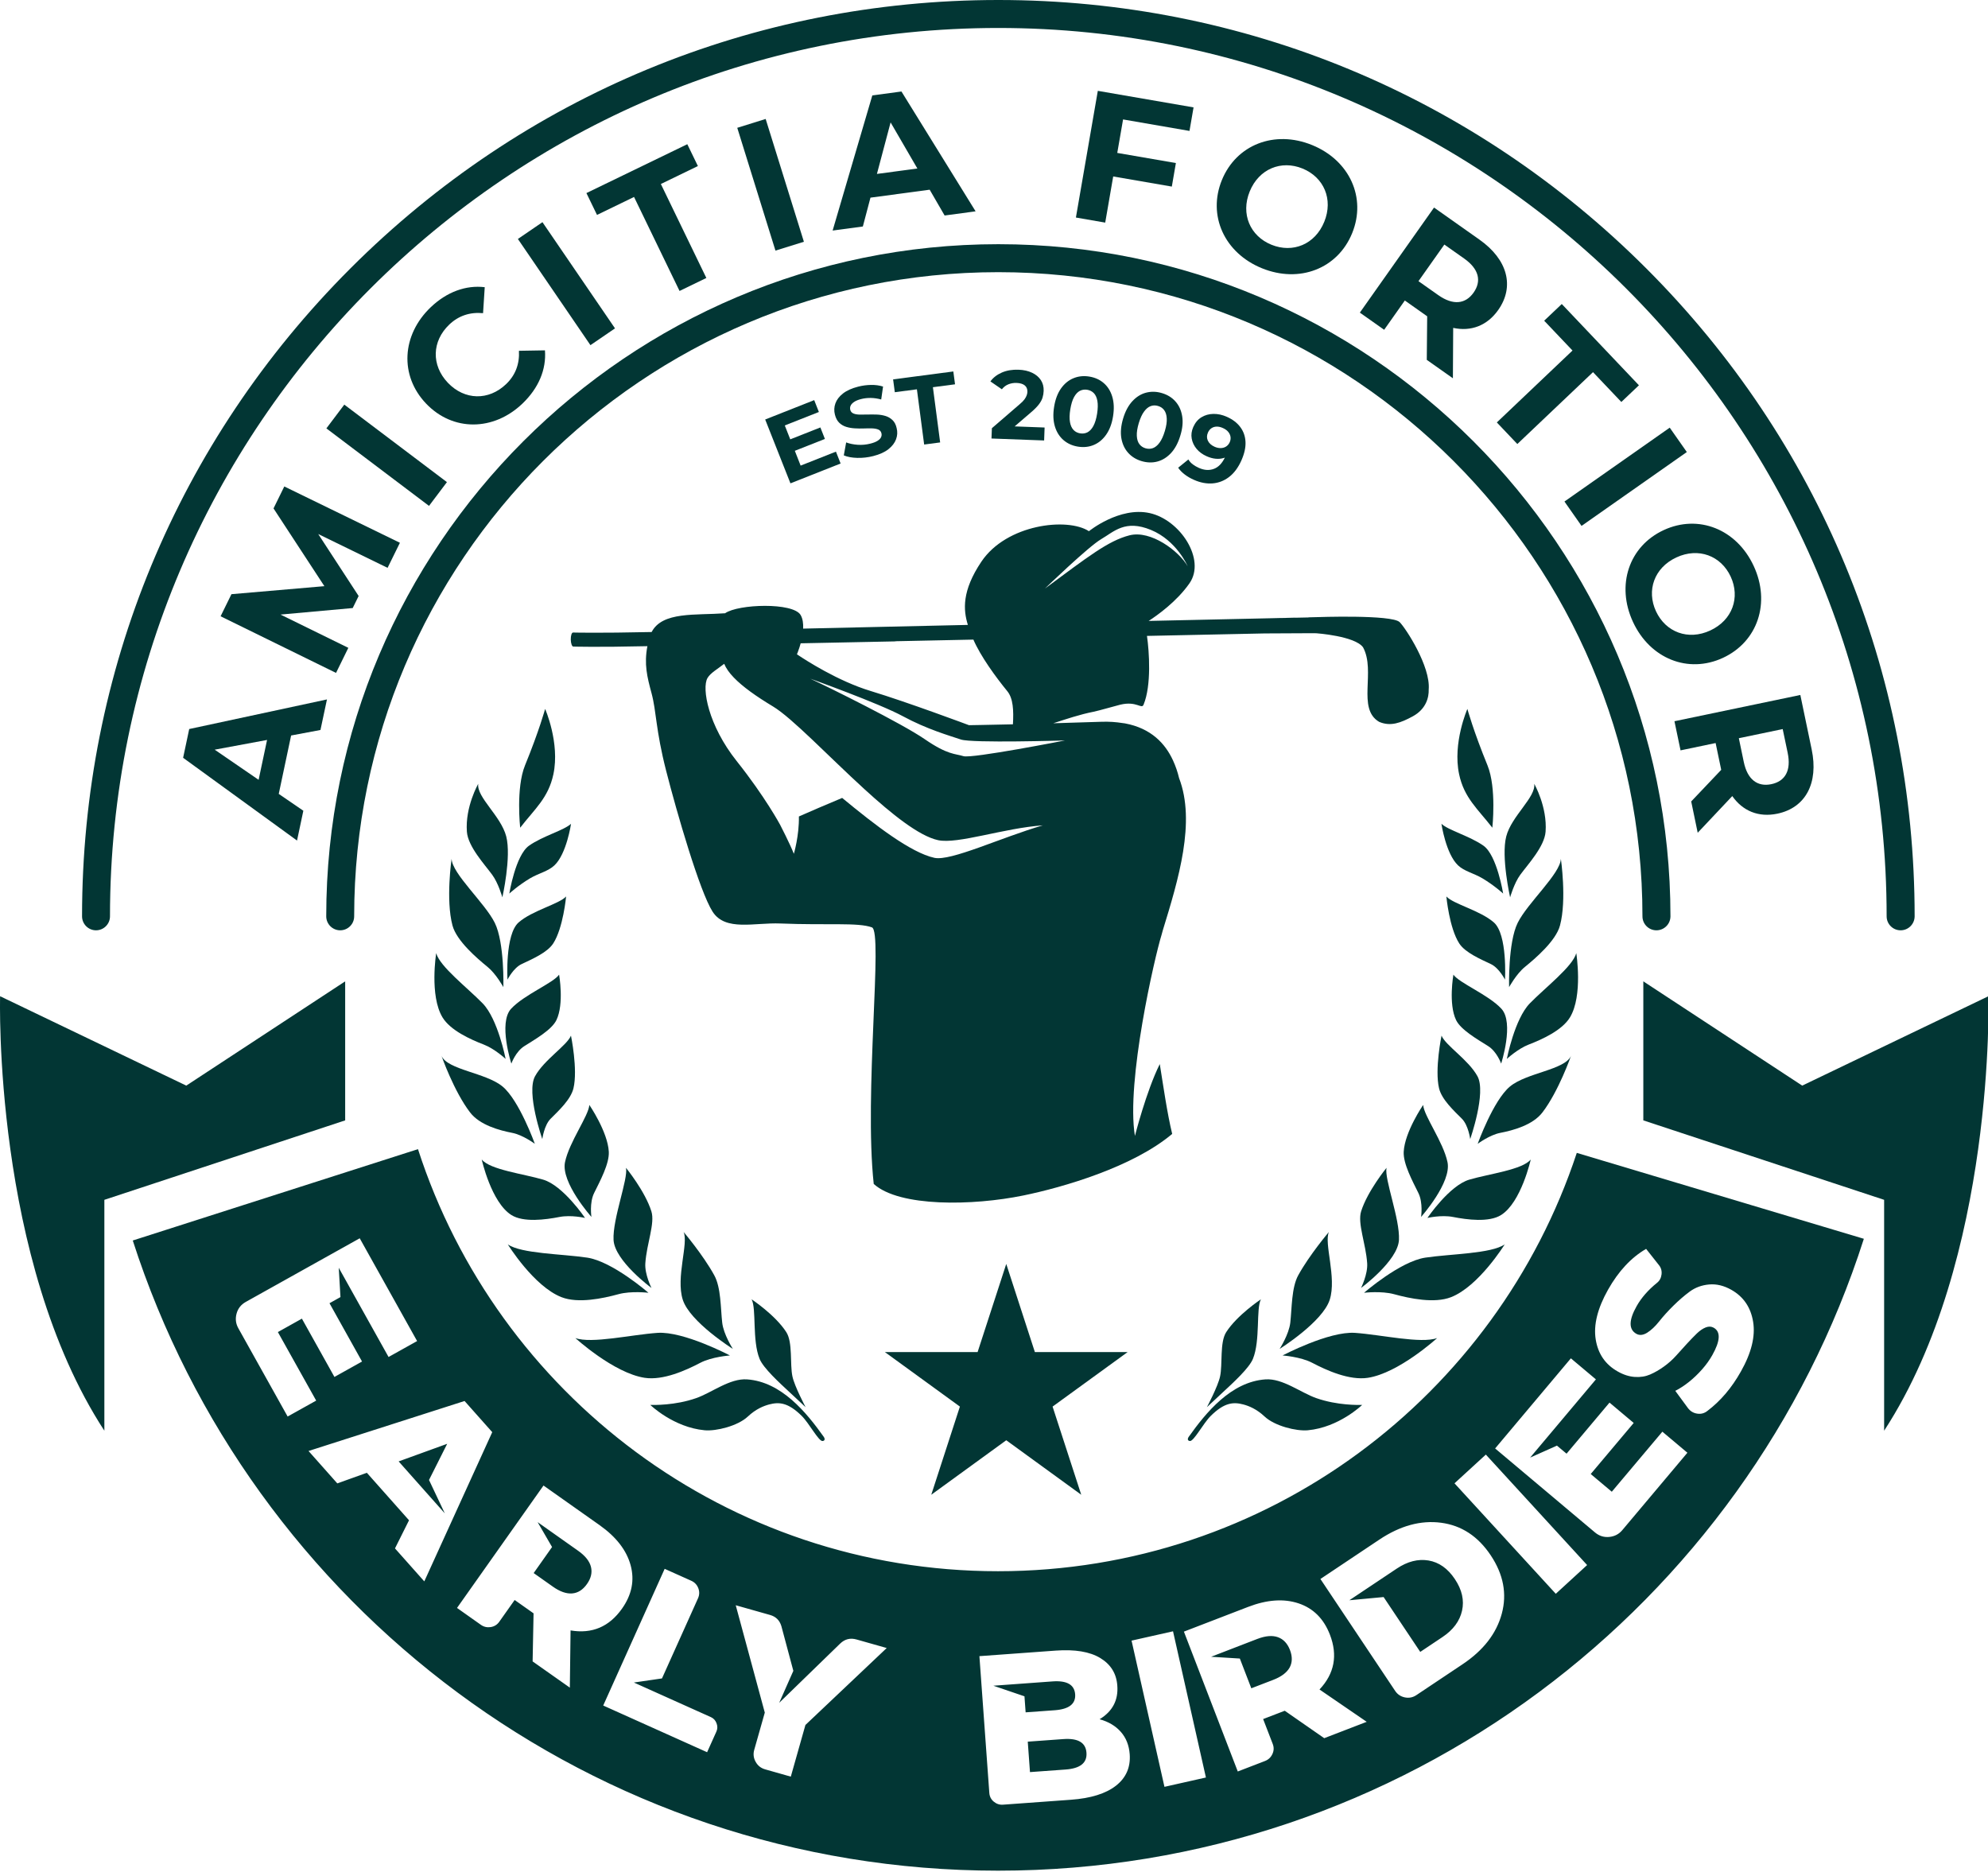 <svg width="548" height="516" viewBox="0 0 548 516" fill="none" xmlns="http://www.w3.org/2000/svg">
<g clip-path="url(#clip0_2003_111)">
<path d="M0.028 274.6C0.028 274.6 -2.022 347.14 28.768 394.36V330.72L95.148 308.82V270.5L51.348 299.24L0.028 274.6Z" fill="#023634"/>
<path d="M548.108 274.6C548.108 274.6 550.158 347.14 519.368 394.36V330.72L452.988 308.82V270.5L496.788 299.24L548.108 274.6Z" fill="#023634"/>
<path d="M456.598 256.43C454.468 256.43 452.748 254.7 452.748 252.58C452.748 154.67 373.098 75.02 275.188 75.02C177.278 75.02 97.628 154.67 97.628 252.58C97.628 254.71 95.898 256.43 93.778 256.43C91.658 256.43 89.928 254.7 89.928 252.58C89.928 150.42 173.038 67.31 275.198 67.31C377.358 67.31 460.468 150.42 460.468 252.58C460.458 254.71 458.728 256.43 456.598 256.43Z" fill="#023634"/>
<path d="M80.248 202.73L76.838 218.83L83.618 223.47L81.878 231.69L50.478 208.88L52.158 200.95L90.128 192.79L88.338 201.21L80.248 202.73ZM73.618 203.96L59.178 206.64L71.288 214.95L73.618 203.96Z" fill="#023634"/>
<path d="M106.838 156.52L87.718 147.2L98.858 164.28L97.228 167.6L77.328 169.4L96.018 178.57L92.628 185.48L60.808 169.87L63.798 163.78L89.418 161.57L75.398 140.14L78.368 134.09L110.238 149.61L106.838 156.52Z" fill="#023634"/>
<path d="M89.968 118.08L94.908 111.53L123.198 132.89L118.258 139.44L89.968 118.08Z" fill="#023634"/>
<path d="M117.458 111.25C110.078 103.52 110.738 92.32 118.728 84.69C123.168 80.46 128.408 78.54 133.618 79.16L133.158 86.32C129.548 85.98 126.408 87.02 123.838 89.47C119.038 94.05 118.848 100.67 123.458 105.51C128.078 110.35 134.698 110.47 139.498 105.89C142.068 103.44 143.248 100.35 143.048 96.69L150.218 96.57C150.628 101.85 148.468 106.99 143.998 111.26C136.048 118.85 124.838 118.98 117.458 111.25Z" fill="#023634"/>
<path d="M142.758 65.87L149.528 61.24L169.528 90.51L162.758 95.14L142.758 65.87Z" fill="#023634"/>
<path d="M174.778 54.29L164.568 59.24L161.648 53.22L189.458 39.75L192.378 45.77L182.168 50.72L194.708 76.62L187.318 80.2L174.778 54.29Z" fill="#023634"/>
<path d="M203.228 35.23L211.058 32.79L221.598 66.64L213.758 69.08L203.228 35.23Z" fill="#023634"/>
<path d="M256.268 52.29L239.948 54.48L237.848 62.43L229.518 63.55L240.458 26.3L248.488 25.22L268.928 58.25L260.388 59.4L256.268 52.29ZM252.878 46.45L245.498 33.74L241.728 47.94L252.878 46.45Z" fill="#023634"/>
<path d="M309.578 32.92L307.978 42.15L324.138 44.94L323.018 51.43L306.858 48.64L304.658 61.36L296.578 59.96L302.618 25.04L329.008 29.6L327.888 36.09L309.578 32.92Z" fill="#023634"/>
<path d="M336.808 49.65C340.778 39.89 351.318 35.76 361.678 39.98C371.998 44.18 376.718 54.47 372.728 64.27C368.738 74.07 358.178 78.14 347.858 73.94C337.488 69.72 332.838 59.4 336.808 49.65ZM365.038 61.14C367.578 54.9 364.908 48.84 359.038 46.45C353.178 44.06 347.028 46.54 344.488 52.77C341.948 59.01 344.618 65.07 350.478 67.46C356.358 69.85 362.498 67.38 365.038 61.14Z" fill="#023634"/>
<path d="M393.298 99.19L393.408 87.18L393.078 86.95L387.248 82.83L381.548 90.9L374.848 86.17L395.298 57.21L407.828 66.06C415.568 71.52 417.568 78.95 412.988 85.45C409.918 89.79 405.478 91.43 400.578 90.38L400.498 104.27L393.298 99.19ZM403.598 71.26L398.138 67.41L391.008 77.5L396.468 81.35C400.568 84.24 403.978 83.8 406.198 80.66C408.448 77.47 407.688 74.15 403.598 71.26Z" fill="#023634"/>
<path d="M433.468 96.62L425.658 88.4L430.508 83.8L451.778 106.2L446.928 110.8L439.118 102.58L418.258 122.39L412.608 116.44L433.468 96.62Z" fill="#023634"/>
<path d="M460.268 117.88L464.978 124.6L435.958 144.96L431.248 138.24L460.268 117.88Z" fill="#023634"/>
<path d="M458.598 146.12C468.158 141.68 478.688 145.83 483.408 155.99C488.108 166.1 484.558 176.85 474.958 181.32C465.358 185.78 454.848 181.56 450.148 171.45C445.418 161.29 449.038 150.56 458.598 146.12ZM471.448 173.78C477.558 170.94 479.738 164.68 477.068 158.93C474.398 153.19 468.208 150.81 462.098 153.65C455.988 156.49 453.818 162.75 456.478 168.49C459.148 174.24 465.338 176.62 471.448 173.78Z" fill="#023634"/>
<path d="M466.188 220.91L474.458 212.2L474.378 211.8L472.918 204.81L463.248 206.83L461.568 198.8L496.268 191.56L499.398 206.58C501.328 215.85 497.728 222.65 489.948 224.28C484.748 225.37 480.378 223.53 477.508 219.43L467.978 229.54L466.188 220.91ZM492.778 207.5L491.408 200.96L479.318 203.48L480.678 210.02C481.698 214.93 484.498 216.93 488.268 216.15C492.088 215.35 493.798 212.41 492.778 207.5Z" fill="#023634"/>
<path d="M523.908 256.43C521.778 256.43 520.058 254.7 520.058 252.58C520.058 117.56 410.208 7.71 275.188 7.71C140.168 7.71 30.318 117.56 30.318 252.58C30.318 254.71 28.588 256.43 26.468 256.43C24.348 256.43 22.618 254.7 22.618 252.58C22.618 185.11 48.888 121.69 96.598 73.98C144.308 26.27 207.728 0 275.198 0C342.668 0 406.088 26.27 453.798 73.98C501.508 121.69 527.778 185.11 527.778 252.58C527.758 254.71 526.038 256.43 523.908 256.43Z" fill="#023634"/>
<path fill-rule="evenodd" clip-rule="evenodd" d="M434.648 317.78C412.528 384.75 349.478 433.09 275.108 433.09C200.348 433.09 137.028 384.25 115.218 316.75L36.598 341.93C69.058 442.7 163.538 515.63 275.108 515.63C386.848 515.63 481.468 442.47 513.778 341.46L434.648 317.78ZM87.158 386.06L79.288 390.45L65.698 366.12C64.988 364.85 64.828 363.51 65.208 362.09C65.588 360.67 66.438 359.6 67.748 358.86L99.158 341.32L114.978 369.65L107.108 374.04L93.378 349.45L93.848 357.53L90.828 359.22L99.798 375.29L92.188 379.54L83.218 363.47L76.598 367.17L87.158 386.06ZM112.748 419.05L108.878 426.8L116.958 435.89L135.688 394.76L128.058 386.17L85.048 399.95L92.978 408.88L101.128 405.96L112.748 419.05ZM122.608 417.14L109.888 402.82L123.268 397.97L118.258 407.94L122.608 417.14ZM146.818 457.95L147.078 444.7L141.868 441.02L137.618 447.03C137.038 447.85 136.248 448.33 135.258 448.49C134.258 448.64 133.348 448.43 132.538 447.85L125.978 443.21L149.818 409.47L165.278 420.39C169.858 423.63 172.708 427.31 173.838 431.45C174.958 435.59 174.168 439.58 171.448 443.42C167.918 448.41 163.198 450.41 157.278 449.41L157.078 465.18L146.818 457.95ZM161.798 436.62C162.928 435.03 163.288 433.45 162.898 431.88C162.498 430.31 161.328 428.84 159.358 427.45L148.198 419.56L152.178 426.42L147.108 433.6L152.388 437.33C154.348 438.72 156.128 439.34 157.728 439.21C159.308 439.08 160.668 438.22 161.798 436.62ZM190.548 435.72L183.218 432.43L166.278 470.11L194.918 482.98L197.478 477.29C197.808 476.56 197.818 475.79 197.518 475C197.218 474.2 196.698 473.64 195.968 473.31L174.728 463.77L182.478 462.64L192.398 440.58C192.828 439.63 192.848 438.68 192.478 437.74C192.108 436.8 191.458 436.13 190.548 435.72ZM244.428 454.26L222.018 475.47L217.988 489.71L210.908 487.7C209.748 487.37 208.878 486.68 208.298 485.63C207.708 484.58 207.578 483.48 207.908 482.32L210.818 472.06L202.808 442.47L212.278 445.15C213.868 445.6 214.908 446.62 215.388 448.22L218.688 460.55L214.788 469.36L231.588 453.04C232.878 451.79 234.388 451.41 236.128 451.91L244.428 454.26ZM308.968 477.38C307.518 475.73 305.568 474.57 303.108 473.89C306.668 471.73 308.308 468.62 307.988 464.59C307.748 461.29 306.188 458.77 303.298 457.02C300.408 455.27 296.318 454.59 291.028 454.97L269.978 456.5L272.708 494.18C272.778 495.18 273.188 495.99 273.938 496.61C274.688 497.23 275.538 497.51 276.488 497.44L295.218 496.08C300.718 495.68 304.848 494.38 307.628 492.2C310.408 490.02 311.668 487.13 311.408 483.53C311.228 481.08 310.418 479.03 308.968 477.38ZM273.828 464.65L290.158 463.46C294.098 463.18 296.168 464.36 296.368 467.01C296.558 469.66 294.688 471.12 290.738 471.41L282.718 471.99L282.398 467.57L273.828 464.65ZM299.488 483.12C299.698 485.91 297.778 487.46 293.728 487.75L283.918 488.46L283.308 480.07L293.118 479.36C297.158 479.07 299.288 480.32 299.488 483.12ZM320.988 492.52L311.918 452.22L323.348 449.65L332.418 489.95L320.988 492.52ZM354.148 471.55L365.028 479.11L376.738 474.6L363.728 465.69C367.838 461.32 368.798 456.28 366.598 450.58C364.898 446.18 362.018 443.31 357.958 441.95C353.888 440.59 349.238 440.92 344.008 442.94L326.348 449.74L341.198 488.29L348.698 485.4C349.628 485.04 350.308 484.41 350.738 483.49C351.168 482.57 351.198 481.65 350.838 480.71L348.188 473.84L354.148 471.55ZM352.248 451.27C353.768 451.81 354.888 452.99 355.588 454.81C356.288 456.64 356.248 458.25 355.488 459.65C354.708 461.04 353.198 462.18 350.958 463.04L344.928 465.36L341.768 457.16L333.848 456.67L346.598 451.75C348.848 450.89 350.728 450.73 352.248 451.27ZM384.588 466.09L363.978 435.23L380.218 424.38C385.968 420.54 391.648 418.99 397.258 419.73C402.868 420.47 407.428 423.46 410.928 428.71C414.428 433.96 415.448 439.32 413.978 444.78C412.508 450.25 408.908 454.9 403.158 458.74L390.418 467.25C389.458 467.89 388.408 468.1 387.258 467.87C386.128 467.64 385.228 467.04 384.588 466.09ZM391.498 455.33L397.618 451.24C400.578 449.26 402.378 446.84 403.018 443.97C403.658 441.1 403.008 438.2 401.038 435.26C399.078 432.32 396.658 430.62 393.778 430.13C390.898 429.65 387.978 430.39 385.018 432.37L371.958 441.09L381.398 440.21L391.498 455.33ZM400.938 408.86L428.858 439.31L437.498 431.39L409.578 400.94L400.938 408.86ZM458.238 394.63L465.138 400.43L447.198 421.76C446.268 422.87 445.068 423.5 443.598 423.64C442.138 423.78 440.828 423.37 439.678 422.41L412.138 399.25L433.018 374.41L439.918 380.21L421.788 401.77L429.178 398.47L431.828 400.69L443.668 386.61L450.338 392.22L438.488 406.3L444.298 411.18L458.238 394.63ZM467.818 389.65C468.878 389.82 469.828 389.57 470.668 388.89C474.288 386.15 477.358 382.54 479.878 378.05C482.788 372.91 483.908 368.34 483.258 364.35C482.608 360.36 480.608 357.42 477.248 355.52C475.188 354.36 473.158 353.87 471.128 354.05C469.098 354.23 467.328 354.88 465.798 356C464.278 357.12 462.768 358.43 461.268 359.91C459.768 361.39 458.468 362.83 457.368 364.22C456.268 365.61 455.158 366.65 454.048 367.35C452.928 368.04 451.938 368.14 451.068 367.65C448.928 366.44 448.958 363.9 451.148 360.02C452.448 357.71 454.318 355.58 456.748 353.61C457.468 353.04 457.888 352.27 458.008 351.3C458.128 350.33 457.898 349.48 457.328 348.76L453.758 344.24C449.638 346.63 446.148 350.38 443.268 355.48C440.368 360.63 439.228 365.19 439.858 369.17C440.488 373.15 442.508 376.1 445.908 378.02C447.518 378.94 449.108 379.44 450.658 379.54C452.208 379.64 453.618 379.41 454.878 378.86C456.148 378.31 457.408 377.58 458.658 376.68C459.918 375.78 461.048 374.77 462.058 373.64C463.068 372.51 464.058 371.42 465.028 370.36C466.008 369.3 466.908 368.37 467.728 367.57C468.558 366.77 469.378 366.21 470.188 365.89C470.998 365.57 471.728 365.6 472.388 365.97C474.348 367.08 474.218 369.59 472.008 373.52C471.248 374.87 470.308 376.18 469.188 377.45C468.068 378.72 466.878 379.86 465.618 380.87C464.358 381.88 463.088 382.72 461.798 383.37L465.258 388.08C465.908 388.96 466.768 389.49 467.818 389.65Z" fill="#023634"/>
<path d="M161.268 335.71C161.268 335.71 155.228 326.78 149.738 325.16C144.248 323.54 135.098 322.44 132.788 319.6C132.788 319.6 135.408 331.42 140.968 334.91C144.298 337 150.308 336.21 154.238 335.44C157.458 334.82 161.268 335.71 161.268 335.71Z" fill="#023634"/>
<path d="M163.028 335.43C163.028 335.43 154.568 325.94 155.748 320.33C156.928 314.73 162.228 307.63 162.458 304.57C162.458 304.57 167.518 311.94 167.818 317.46C167.998 320.76 165.398 325.54 163.768 328.85C162.438 331.55 163.028 335.43 163.028 335.43Z" fill="#023634"/>
<path d="M147.428 315.28C147.428 315.28 143.138 303.32 138.538 299.49C133.928 295.66 123.338 294.91 121.698 291.02C121.698 291.02 125.108 300.81 129.588 306.64C132.268 310.13 137.668 311.58 141.238 312.27C144.148 312.84 147.428 315.28 147.428 315.28Z" fill="#023634"/>
<path d="M149.488 313.97C149.488 313.97 144.998 301.18 147.488 296.65C149.978 292.11 156.298 288.17 157.388 285.46C157.388 285.46 159.318 294.74 158.078 299.97C157.328 303.1 153.968 306.17 151.778 308.37C149.988 310.16 149.488 313.97 149.488 313.97Z" fill="#023634"/>
<path d="M227.038 396C227.508 396.66 227.348 397.15 226.738 397.2C225.658 397.3 223.068 392.33 220.998 390.28C217.218 386.54 214.728 386.41 212.028 387.12C210.528 387.52 208.368 388.36 206.128 390.47C203.378 393.05 197.428 394.53 194.248 394.24C185.648 393.45 179.268 387.26 179.268 387.26C180.188 387.26 186.018 387.44 191.928 385.37C196.218 383.86 201.168 379.89 205.908 380.21C215.438 380.87 222.338 389.41 227.038 396Z" fill="#023634"/>
<path d="M201.208 373.62C201.208 373.62 188.448 366.89 181.238 367.39C174.028 367.89 163.048 370.44 158.598 368.82C158.598 368.82 169.198 378.49 177.718 379.78C182.818 380.55 189.088 377.72 193.028 375.65C196.258 373.96 201.208 373.62 201.208 373.62Z" fill="#023634"/>
<path d="M202.018 371.81C202.018 371.81 190.168 364.39 188.208 358.25C186.248 352.11 189.848 342.68 188.438 339.58C188.438 339.58 193.758 345.83 196.888 351.51C198.758 354.91 198.628 360.55 199.078 364.56C199.438 367.83 202.018 371.81 202.018 371.81Z" fill="#023634"/>
<path d="M178.748 356.34C178.748 356.34 168.828 347.69 161.848 346.65C154.868 345.61 143.708 345.58 139.978 343C139.978 343 147.138 354.59 154.798 357.56C159.378 359.34 166.138 357.92 170.478 356.73C174.018 355.77 178.748 356.34 178.748 356.34Z" fill="#023634"/>
<path d="M179.578 355.01C179.578 355.01 169.438 347.55 169.128 341.78C168.828 336.01 173.198 324.95 172.558 321.9C172.558 321.9 177.818 328.34 179.558 333.9C180.598 337.23 178.258 342.74 177.888 348.22C177.678 351.23 179.578 355.01 179.578 355.01Z" fill="#023634"/>
<path d="M139.378 291.88C139.378 291.88 137.258 280.89 133.048 276.57C128.838 272.25 121.248 266.44 120.238 262.73C120.238 262.73 118.358 274.42 121.968 280.41C124.128 284 129.648 286.5 133.348 287.92C136.368 289.08 139.378 291.88 139.378 291.88Z" fill="#023634"/>
<path d="M138.478 247.34C138.478 247.34 140.998 236.2 139.548 230.56C138.098 224.91 131.328 219.74 131.828 216.05C131.828 216.05 128.198 222.37 128.698 229.24C128.998 233.35 133.578 238.25 135.668 241.11C137.388 243.44 138.478 247.34 138.478 247.34Z" fill="#023634"/>
<path d="M140.958 293.17C140.958 293.17 137.298 281.93 140.888 278.05C144.478 274.17 152.548 270.95 154.118 268.65C154.118 268.65 155.548 276.7 153.378 281.18C152.078 283.86 147.548 286.45 144.568 288.33C142.128 289.85 140.958 293.17 140.958 293.17Z" fill="#023634"/>
<path d="M140.398 246.3C140.398 246.3 142.088 235.76 145.818 233.11C149.548 230.46 155.528 228.85 157.408 227.07C157.408 227.07 156.198 235.35 152.828 238.53C151.088 240.18 148.548 240.66 146.078 242.12C142.748 244.12 140.398 246.3 140.398 246.3Z" fill="#023634"/>
<path d="M138.758 272.09C138.758 272.09 139.098 259.88 136.398 254.39C133.698 248.9 124.588 240.81 124.488 236.71C124.488 236.71 122.828 247.98 124.728 255.1C125.868 259.36 131.538 264.19 134.398 266.52C136.738 268.42 138.758 272.09 138.758 272.09Z" fill="#023634"/>
<path d="M139.888 270.03C139.888 270.03 139.168 257.57 142.968 254.25C146.758 250.94 154.178 249.18 156.048 247.1C156.048 247.1 155.258 255.78 152.498 260.05C150.848 262.6 146.608 264.39 143.798 265.73C141.498 266.81 139.888 270.03 139.888 270.03Z" fill="#023634"/>
<path d="M143.388 228.15C147.448 222.92 151.168 219.92 152.548 213.4C154.378 204.76 150.268 195.41 150.268 195.41C150.268 195.41 148.608 201.47 144.728 210.95C142.178 217.2 143.388 228.15 143.388 228.15Z" fill="#023634"/>
<path d="M222.068 387.87C222.068 387.87 220.628 386.5 217.718 383.81C214.808 381.12 210.428 377.11 209.388 374.57C207.298 369.49 208.558 360.69 207.178 358.14C207.178 358.14 213.708 362.45 216.748 367.19C218.568 370.03 217.708 376.04 218.438 379.4C219.018 382.15 222.068 387.87 222.068 387.87Z" fill="#023634"/>
<path d="M393.478 335.71C393.478 335.71 399.518 326.78 405.008 325.16C410.498 323.54 419.648 322.44 421.958 319.6C421.958 319.6 419.338 331.42 413.778 334.91C410.448 337 404.438 336.21 400.508 335.44C397.298 334.82 393.478 335.71 393.478 335.71Z" fill="#023634"/>
<path d="M391.728 335.43C391.728 335.43 400.188 325.94 399.008 320.33C397.828 314.73 392.528 307.63 392.298 304.57C392.298 304.57 387.238 311.94 386.938 317.46C386.758 320.76 389.358 325.54 390.988 328.85C392.318 331.55 391.728 335.43 391.728 335.43Z" fill="#023634"/>
<path d="M407.328 315.28C407.328 315.28 411.618 303.32 416.218 299.49C420.828 295.66 431.418 294.91 433.058 291.02C433.058 291.02 429.648 300.81 425.168 306.64C422.488 310.13 417.088 311.58 413.518 312.27C410.608 312.84 407.328 315.28 407.328 315.28Z" fill="#023634"/>
<path d="M405.268 313.97C405.268 313.97 409.758 301.18 407.268 296.65C404.778 292.11 398.458 288.17 397.368 285.46C397.368 285.46 395.438 294.74 396.678 299.97C397.428 303.1 400.788 306.17 402.978 308.37C404.768 310.16 405.268 313.97 405.268 313.97Z" fill="#023634"/>
<path d="M327.708 396C327.238 396.66 327.398 397.15 328.008 397.2C329.088 397.3 331.678 392.33 333.748 390.28C337.528 386.54 340.018 386.41 342.718 387.12C344.218 387.52 346.378 388.36 348.618 390.47C351.368 393.05 357.318 394.53 360.498 394.24C369.098 393.45 375.478 387.26 375.478 387.26C374.558 387.26 368.728 387.44 362.818 385.37C358.528 383.86 353.578 379.89 348.838 380.21C339.318 380.87 332.408 389.41 327.708 396Z" fill="#023634"/>
<path d="M353.548 373.62C353.548 373.62 366.308 366.89 373.518 367.39C380.728 367.89 391.698 370.44 396.158 368.82C396.158 368.82 385.558 378.49 377.038 379.78C371.938 380.55 365.668 377.72 361.728 375.65C358.498 373.96 353.548 373.62 353.548 373.62Z" fill="#023634"/>
<path d="M352.738 371.81C352.738 371.81 364.588 364.39 366.548 358.25C368.508 352.11 364.908 342.68 366.318 339.58C366.318 339.58 360.998 345.83 357.868 351.51C355.998 354.91 356.128 360.55 355.678 364.56C355.308 367.83 352.738 371.81 352.738 371.81Z" fill="#023634"/>
<path d="M376.008 356.34C376.008 356.34 385.928 347.69 392.908 346.65C399.888 345.61 411.048 345.58 414.778 343C414.778 343 407.618 354.59 399.958 357.56C395.378 359.34 388.618 357.92 384.278 356.73C380.738 355.77 376.008 356.34 376.008 356.34Z" fill="#023634"/>
<path d="M375.178 355.01C375.178 355.01 385.318 347.55 385.628 341.78C385.928 336.01 381.558 324.95 382.198 321.9C382.198 321.9 376.938 328.34 375.198 333.9C374.158 337.23 376.498 342.74 376.868 348.22C377.068 351.23 375.178 355.01 375.178 355.01Z" fill="#023634"/>
<path d="M415.368 291.88C415.368 291.88 417.488 280.89 421.698 276.57C425.908 272.25 433.498 266.44 434.508 262.73C434.508 262.73 436.388 274.42 432.778 280.41C430.618 284 425.098 286.5 421.398 287.92C418.388 289.08 415.368 291.88 415.368 291.88Z" fill="#023634"/>
<path d="M416.268 247.34C416.268 247.34 413.748 236.2 415.198 230.56C416.648 224.92 423.418 219.74 422.918 216.05C422.918 216.05 426.548 222.37 426.048 229.24C425.748 233.35 421.168 238.25 419.078 241.11C417.368 243.44 416.268 247.34 416.268 247.34Z" fill="#023634"/>
<path d="M413.798 293.17C413.798 293.17 417.458 281.93 413.868 278.05C410.278 274.17 402.208 270.95 400.638 268.65C400.638 268.65 399.208 276.7 401.378 281.18C402.678 283.86 407.208 286.45 410.188 288.33C412.628 289.85 413.798 293.17 413.798 293.17Z" fill="#023634"/>
<path d="M414.348 246.3C414.348 246.3 412.658 235.76 408.928 233.11C405.198 230.47 399.218 228.85 397.338 227.07C397.338 227.07 398.548 235.35 401.918 238.53C403.658 240.18 406.198 240.66 408.668 242.12C411.998 244.12 414.348 246.3 414.348 246.3Z" fill="#023634"/>
<path d="M415.988 272.09C415.988 272.09 415.648 259.88 418.348 254.39C421.048 248.9 430.158 240.81 430.258 236.71C430.258 236.71 431.918 247.98 430.018 255.1C428.878 259.36 423.208 264.19 420.348 266.52C418.008 268.42 415.988 272.09 415.988 272.09Z" fill="#023634"/>
<path d="M414.858 270.03C414.858 270.03 415.578 257.57 411.778 254.25C407.988 250.94 400.568 249.18 398.698 247.1C398.698 247.1 399.488 255.78 402.248 260.05C403.898 262.6 408.138 264.39 410.948 265.73C413.248 266.81 414.858 270.03 414.858 270.03Z" fill="#023634"/>
<path d="M411.368 228.15C407.308 222.92 403.588 219.92 402.208 213.4C400.378 204.76 404.488 195.41 404.488 195.41C404.488 195.41 406.148 201.47 410.028 210.95C412.578 217.2 411.368 228.15 411.368 228.15Z" fill="#023634"/>
<path d="M332.688 387.87C332.688 387.87 334.128 386.5 337.038 383.81C339.948 381.12 344.328 377.11 345.368 374.57C347.458 369.49 346.198 360.69 347.578 358.14C347.578 358.14 341.048 362.45 338.008 367.19C336.188 370.03 337.048 376.04 336.318 379.4C335.738 382.15 332.688 387.87 332.688 387.87Z" fill="#023634"/>
<path d="M385.828 171.49C383.698 169.35 362.818 170.11 362.818 170.11C362.718 170.11 361.958 170.13 360.748 170.16V170.19C359.668 170.21 358.438 170.24 357.058 170.27V170.25C356.318 170.27 355.528 170.29 354.668 170.31V170.32C354.178 170.33 353.668 170.34 353.148 170.35V170.34C352.408 170.36 351.628 170.38 350.818 170.4C342.148 170.59 330.288 170.85 316.638 171.15C318.928 169.67 324.368 165.84 327.898 160.76C332.458 154.19 325.298 143.28 316.928 141.43C308.558 139.58 300.168 146.42 300.168 146.42C294.228 142.54 277.438 144.5 270.518 154.82C265.128 162.85 265.508 168.11 266.798 172.25C251.398 172.59 235.828 172.94 221.388 173.27C221.458 171.88 221.288 170.53 220.688 169.51C218.598 166 203.498 166.48 199.868 169.04C191.678 169.64 182.588 168.51 179.628 174.21C164.748 174.54 158.118 174.35 157.948 174.35C157.588 174.36 157.318 175.23 157.338 176.3C157.358 177.37 157.678 178.23 158.028 178.22C158.228 178.22 164.318 178.43 178.458 178.11C177.508 183.06 178.388 186.6 179.588 191.03C180.978 196.17 180.688 200.97 183.628 212.47C186.568 223.97 192.898 245.79 196.428 251.29C199.958 256.8 207.958 254.25 215.128 254.55C228.128 255.08 236.508 254.21 240.348 255.62C243.458 256.76 238.148 301.38 240.848 326.34C247.928 332.76 268.218 332.37 282.098 329.52C292.968 327.29 312.248 321.71 323.118 312.55C321.728 306.85 320.628 299.06 319.698 293.3C315.958 300.8 312.848 313.11 312.848 313.11C310.348 298.14 318.358 263.53 320.178 257.72C320.298 257.28 320.398 256.85 320.538 256.41C324.858 242.37 329.648 226.54 325.018 214.47C324.638 212.87 324.088 211.21 323.338 209.59C321.218 204.99 317.368 200.75 310.088 199.39C309.868 199.35 309.628 199.34 309.398 199.3C307.638 199.02 305.728 198.87 303.568 198.95C298.928 199.11 294.468 199.25 290.338 199.36C293.868 198.22 297.658 196.93 301.418 196.19C302.968 195.88 307.328 194.6 308.798 194.24C313.348 193.14 314.668 195.58 315.228 194.24C317.438 188.9 316.788 179.59 316.168 175.28C329.138 175.01 340.938 174.76 348.578 174.6L360.838 174.54C361.688 174.55 362.418 174.55 362.848 174.55C362.848 174.55 373.478 175.3 375.728 178.42C379.308 185.02 373.978 195.31 380.148 198.96C383.308 200.33 386.128 199.24 389.418 197.46C393.128 195.45 393.898 192.2 393.828 190.06C394.378 183.7 387.518 173.19 385.828 171.49ZM220.388 178.41C220.498 178.08 220.598 177.71 220.708 177.32C234.998 177.03 246.168 176.81 246.858 176.79C246.858 176.79 246.848 176.78 246.838 176.75C250.878 176.66 258.668 176.5 268.318 176.3C270.288 180.86 274.408 186.53 277.668 190.52C279.288 192.5 279.438 195.79 279.218 199.65C271.848 199.82 267.108 199.89 267.108 199.89C267.108 199.89 250.118 193.53 239.978 190.46C230.978 187.74 221.978 181.89 220.068 180.61C219.828 180.45 219.678 180.35 219.678 180.35C219.678 180.35 220.018 179.57 220.388 178.41ZM257.558 236.45C251.098 235.04 241.288 227.5 232.148 219.94C227.698 221.79 223.398 223.65 220.218 225.05C220.318 230.34 218.828 235.34 218.828 235.34C217.798 232.67 215.048 227.35 215.048 227.35C215.048 227.35 210.918 219.64 203.068 209.78C195.218 199.92 193.408 189.7 195.018 186.9C195.828 185.49 197.848 184.39 199.628 182.97C200.128 184.2 201.018 185.45 202.248 186.73C204.688 189.28 208.448 191.94 213.098 194.74C218.338 197.89 228.338 208.44 238.228 217.47C245.808 224.4 253.328 230.44 258.568 231.58C263.988 232.76 276.718 228.25 287.458 227.5C275.888 230.87 262.098 237.44 257.558 236.45ZM293.558 204.1C293.558 204.1 267.868 209.14 265.588 208.43C263.308 207.71 261.268 208.13 254.928 203.76C248.588 199.39 228.318 189.36 223.348 187.07C223.348 187.07 242.238 193.83 248.898 197.43C255.548 201.03 261.828 202.81 264.878 203.84C267.938 204.88 293.558 204.1 293.558 204.1ZM288.038 162.23C288.038 162.23 299.938 150.73 303.528 148.62C307.128 146.51 310.148 143.14 317.268 146.07C324.378 149 327.378 156.06 327.378 156.06C324.968 151.89 317.268 146.07 311.368 147.55C305.478 149.05 299.878 153.49 288.038 162.23Z" fill="#023634"/>
<path d="M277.378 348.39L285.268 372.69H310.828L290.148 387.71L298.048 412.01L277.378 396.99L256.708 412.01L264.598 387.71L243.928 372.69H269.478L277.378 348.39Z" fill="#023634"/>
<path d="M220.698 128.34L219.098 124.26L227.388 120.99L226.138 117.82L217.838 121.1L216.328 117.27L225.728 113.56L224.438 110.29L210.928 115.63L217.888 133.23L231.718 127.76L230.428 124.49L220.698 128.34Z" fill="#023634"/>
<path d="M245.998 115.77C245.438 115.24 244.788 114.87 244.058 114.65C243.318 114.43 242.538 114.3 241.708 114.27C240.878 114.24 240.058 114.24 239.238 114.26C238.418 114.28 237.678 114.29 236.988 114.28C236.308 114.27 235.728 114.17 235.268 113.98C234.808 113.79 234.508 113.46 234.388 112.99C234.288 112.59 234.308 112.21 234.468 111.84C234.618 111.48 234.938 111.13 235.418 110.8C235.898 110.47 236.558 110.2 237.388 109.99C238.218 109.78 239.098 109.68 240.028 109.69C240.958 109.7 241.918 109.85 242.908 110.11L243.418 106.55C242.408 106.23 241.308 106.08 240.098 106.1C238.898 106.12 237.708 106.28 236.538 106.58C234.778 107.03 233.388 107.66 232.358 108.47C231.328 109.28 230.638 110.19 230.278 111.2C229.918 112.21 229.878 113.24 230.148 114.29C230.398 115.27 230.798 116.02 231.358 116.55C231.918 117.08 232.568 117.45 233.298 117.67C234.038 117.89 234.818 118.03 235.648 118.07C236.478 118.12 237.308 118.13 238.118 118.1C238.928 118.07 239.678 118.06 240.368 118.08C241.058 118.1 241.628 118.21 242.088 118.39C242.548 118.58 242.848 118.92 242.968 119.41C243.068 119.79 243.028 120.17 242.858 120.53C242.688 120.89 242.358 121.22 241.878 121.52C241.398 121.82 240.728 122.08 239.878 122.29C238.758 122.57 237.608 122.68 236.428 122.6C235.248 122.52 234.188 122.3 233.248 121.95L232.598 125.52C233.588 125.94 234.818 126.17 236.288 126.21C237.758 126.25 239.228 126.09 240.718 125.71C242.488 125.26 243.888 124.62 244.918 123.8C245.948 122.98 246.638 122.07 247.008 121.06C247.378 120.06 247.428 119.04 247.168 118.01C246.958 117.04 246.558 116.29 245.998 115.77Z" fill="#023634"/>
<path d="M262.788 102.39L246.188 104.57L246.658 108.11L252.748 107.31L254.748 122.53L259.158 121.95L257.158 106.73L263.258 105.93L262.788 102.39Z" fill="#023634"/>
<path d="M284.258 113.61C285.188 112.82 285.898 112.09 286.388 111.44C286.878 110.79 287.218 110.17 287.388 109.57C287.568 108.97 287.668 108.37 287.688 107.76C287.728 106.61 287.468 105.61 286.908 104.76C286.348 103.91 285.538 103.23 284.488 102.74C283.438 102.24 282.198 101.96 280.768 101.91C279.048 101.85 277.518 102.1 276.178 102.68C274.838 103.26 273.778 104.08 273.008 105.13L276.168 107.3C276.668 106.67 277.268 106.21 277.968 105.93C278.668 105.65 279.418 105.52 280.218 105.55C281.228 105.59 281.978 105.82 282.488 106.24C282.998 106.66 283.228 107.26 283.208 108.01C283.198 108.3 283.138 108.61 283.018 108.95C282.898 109.29 282.708 109.66 282.418 110.06C282.128 110.46 281.678 110.92 281.078 111.42L273.418 118.03L273.308 120.87L287.818 121.41L287.948 117.84L279.688 117.53L284.258 113.61Z" fill="#023634"/>
<path d="M304.248 105.59C303.148 104.64 301.818 104.04 300.238 103.79C298.688 103.54 297.228 103.7 295.888 104.26C294.538 104.82 293.398 105.76 292.458 107.09C291.528 108.42 290.888 110.11 290.568 112.15C290.238 114.2 290.318 116 290.788 117.55C291.258 119.1 292.058 120.36 293.158 121.31C294.258 122.26 295.598 122.86 297.148 123.11C298.718 123.36 300.178 123.21 301.518 122.64C302.858 122.08 303.998 121.13 304.928 119.8C305.858 118.47 306.498 116.78 306.818 114.74C307.148 112.69 307.068 110.89 306.598 109.34C306.138 107.79 305.348 106.54 304.248 105.59ZM302.418 114.04C302.198 115.45 301.848 116.57 301.398 117.41C300.938 118.25 300.398 118.83 299.788 119.15C299.168 119.47 298.498 119.57 297.748 119.45C297.028 119.33 296.418 119.03 295.938 118.53C295.448 118.03 295.118 117.31 294.948 116.37C294.778 115.43 294.798 114.26 295.028 112.85C295.258 111.44 295.598 110.32 296.048 109.48C296.508 108.64 297.048 108.06 297.658 107.74C298.278 107.42 298.948 107.32 299.668 107.43C300.408 107.55 301.018 107.86 301.508 108.35C301.998 108.85 302.328 109.57 302.498 110.51C302.668 111.45 302.638 112.64 302.418 114.04Z" fill="#023634"/>
<path d="M325.868 114.69C325.598 113.09 324.988 111.74 324.018 110.66C323.058 109.57 321.808 108.8 320.278 108.35C318.768 107.9 317.308 107.87 315.898 108.24C314.488 108.61 313.228 109.41 312.128 110.6C311.028 111.8 310.178 113.39 309.588 115.37C308.998 117.36 308.838 119.15 309.098 120.75C309.368 122.35 309.988 123.7 310.958 124.79C311.928 125.88 313.168 126.65 314.678 127.1C316.208 127.55 317.668 127.59 319.068 127.21C320.468 126.83 321.718 126.04 322.818 124.85C323.918 123.65 324.768 122.06 325.358 120.08C325.978 118.09 326.138 116.3 325.868 114.69ZM321.098 118.8C320.688 120.16 320.208 121.23 319.638 122C319.078 122.77 318.468 123.28 317.808 123.52C317.158 123.76 316.468 123.77 315.748 123.56C315.048 123.35 314.488 122.97 314.068 122.41C313.648 121.85 313.418 121.1 313.368 120.14C313.318 119.18 313.498 118.03 313.898 116.66C314.308 115.3 314.788 114.23 315.358 113.46C315.918 112.69 316.528 112.18 317.188 111.94C317.838 111.7 318.518 111.69 319.218 111.9C319.938 112.11 320.508 112.5 320.918 113.06C321.328 113.62 321.568 114.37 321.618 115.33C321.678 116.27 321.508 117.43 321.098 118.8Z" fill="#023634"/>
<path d="M341.888 117.71C341.008 116.53 339.758 115.58 338.138 114.87C336.918 114.33 335.698 114.07 334.478 114.09C333.258 114.11 332.158 114.42 331.188 115.01C330.218 115.6 329.468 116.49 328.938 117.68C328.458 118.77 328.308 119.84 328.498 120.88C328.688 121.93 329.138 122.88 329.848 123.73C330.558 124.58 331.478 125.25 332.598 125.75C333.448 126.13 334.268 126.36 335.058 126.44C335.838 126.52 336.588 126.46 337.298 126.25C337.418 126.22 337.528 126.17 337.638 126.13C336.868 127.71 335.888 128.74 334.678 129.21C333.378 129.72 331.978 129.64 330.478 128.97C329.878 128.7 329.328 128.39 328.828 128.02C328.328 127.65 327.908 127.2 327.578 126.65L324.768 128.92C325.208 129.59 325.818 130.21 326.578 130.79C327.348 131.37 328.188 131.86 329.108 132.26C330.878 133.05 332.598 133.37 334.258 133.24C335.918 133.11 337.438 132.52 338.808 131.47C340.178 130.42 341.308 128.9 342.198 126.91C343.028 125.03 343.408 123.32 343.328 121.78C343.248 120.24 342.768 118.88 341.888 117.71ZM336.538 123.51C335.978 123.53 335.408 123.41 334.818 123.15C333.918 122.75 333.298 122.19 332.958 121.48C332.618 120.77 332.628 120.02 332.978 119.23C333.208 118.7 333.538 118.3 333.958 118.02C334.378 117.74 334.858 117.6 335.378 117.59C335.908 117.58 336.458 117.7 337.048 117.96C337.698 118.25 338.208 118.6 338.558 119.03C338.908 119.45 339.118 119.91 339.198 120.41C339.268 120.9 339.198 121.4 338.978 121.89C338.758 122.38 338.438 122.77 338.008 123.06C337.588 123.34 337.098 123.49 336.538 123.51Z" fill="#023634"/>
</g>
<defs>
<clipPath id="clip0_2003_111">
<rect width="548" height="516" fill="white"/>
</clipPath>
</defs>
</svg>
